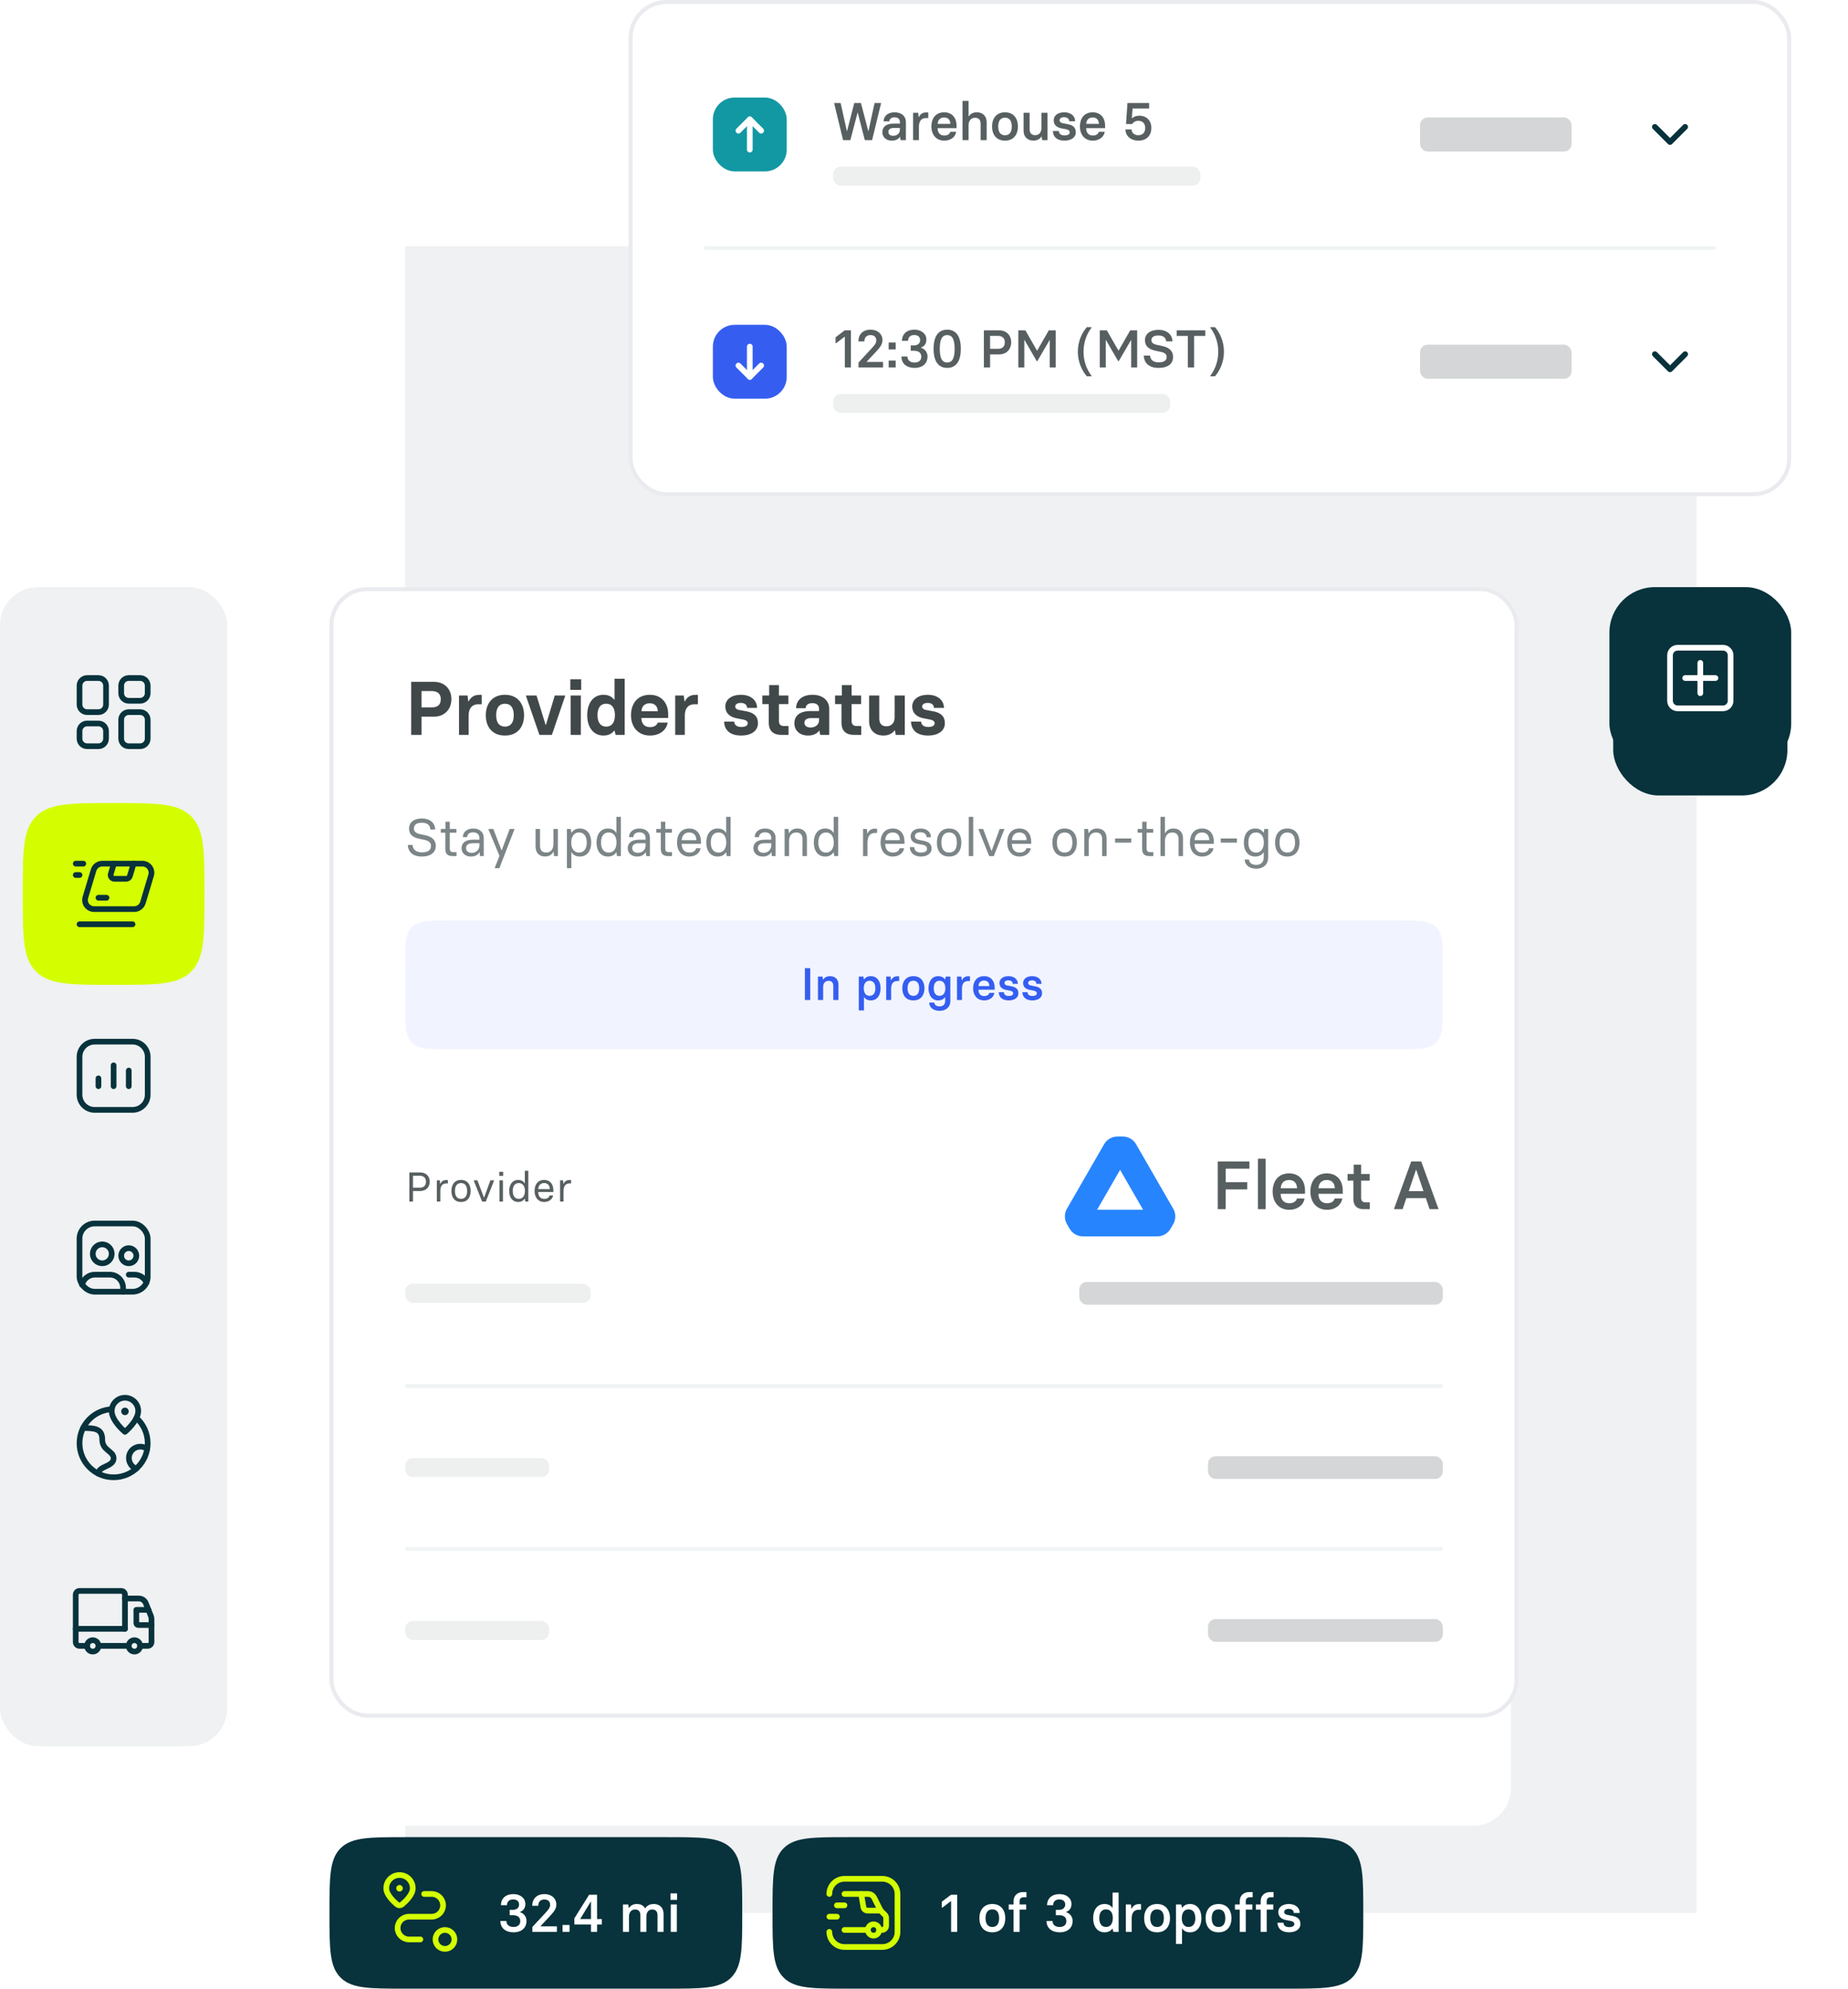 <svg width="488" height="525" viewBox="0 0 488 525" fill="none" xmlns="http://www.w3.org/2000/svg">
<rect width="341" height="440" transform="translate(107 65)" fill="#EFF1F2"/>
<rect y="155" width="60" height="306" rx="10" fill="#EFF1F2"/>
<path d="M6 168C6 165.791 7.791 164 10 164H50C52.209 164 54 165.791 54 168V208C54 210.209 52.209 212 50 212H10C7.791 212 6 210.209 6 208V168Z" fill="#EFF1F2"/>
<path fill-rule="evenodd" clip-rule="evenodd" d="M37 197H34C32.895 197 32 196.105 32 195V190C32 188.895 32.895 188 34 188H37C38.105 188 39 188.895 39 190V195C39 196.105 38.105 197 37 197Z" stroke="#08323C" stroke-width="1.5" stroke-linecap="round" stroke-linejoin="round"/>
<path fill-rule="evenodd" clip-rule="evenodd" d="M37 185H34C32.895 185 32 184.105 32 183V181C32 179.895 32.895 179 34 179H37C38.105 179 39 179.895 39 181V183C39 184.105 38.105 185 37 185Z" stroke="#08323C" stroke-width="1.5" stroke-linecap="round" stroke-linejoin="round"/>
<path fill-rule="evenodd" clip-rule="evenodd" d="M23 179H26C27.105 179 28 179.895 28 181V186C28 187.105 27.105 188 26 188H23C21.895 188 21 187.105 21 186V181C21 179.895 21.895 179 23 179Z" stroke="#08323C" stroke-width="1.5" stroke-linecap="round" stroke-linejoin="round"/>
<path fill-rule="evenodd" clip-rule="evenodd" d="M23 191H26C27.105 191 28 191.895 28 193V195C28 196.105 27.105 197 26 197H23C21.895 197 21 196.105 21 195V193C21 191.895 21.895 191 23 191Z" stroke="#08323C" stroke-width="1.5" stroke-linecap="round" stroke-linejoin="round"/>
<path d="M6 236C6 224.686 6 219.029 9.515 215.515C13.029 212 18.686 212 30 212V212C41.314 212 46.971 212 50.485 215.515C54 219.029 54 224.686 54 236V236C54 247.314 54 252.971 50.485 256.485C46.971 260 41.314 260 30 260V260C18.686 260 13.029 260 9.515 256.485C6 252.971 6 247.314 6 236V236Z" fill="#D4FE00"/>
<path d="M21 231H20" stroke="#08323C" stroke-width="1.5" stroke-linecap="round" stroke-linejoin="round"/>
<path d="M22 228H20" stroke="#08323C" stroke-width="1.5" stroke-linecap="round" stroke-linejoin="round"/>
<path d="M35 244H21" stroke="#08323C" stroke-width="1.5" stroke-linecap="round" stroke-linejoin="round"/>
<path d="M35.275 228L34.289 231.287C34.162 231.71 33.772 232 33.331 232H30.219C29.549 232 29.069 231.354 29.261 230.713L30.075 228" stroke="#08323C" stroke-width="1.5" stroke-linecap="round" stroke-linejoin="round"/>
<path d="M26 237H28.13" stroke="#08323C" stroke-width="1.5" stroke-linecap="round" stroke-linejoin="round"/>
<path fill-rule="evenodd" clip-rule="evenodd" d="M35.438 240H24.85C23.242 240 22.089 238.45 22.551 236.91L24.711 229.71C25.016 228.695 25.95 228 27.01 228H37.599C39.207 228 40.36 229.55 39.898 231.09L37.738 238.29C37.433 239.305 36.498 240 35.438 240Z" stroke="#08323C" stroke-width="1.5" stroke-linecap="round" stroke-linejoin="round"/>
<path d="M6 264C6 261.791 7.791 260 10 260H50C52.209 260 54 261.791 54 264V304C54 306.209 52.209 308 50 308H10C7.791 308 6 306.209 6 304V264Z" fill="#EFF1F2"/>
<path d="M25.998 284.688V286.751" stroke="#08323C" stroke-width="1.5" stroke-linecap="round" stroke-linejoin="round"/>
<path d="M30 281.249V286.751" stroke="#08323C" stroke-width="1.5" stroke-linecap="round" stroke-linejoin="round"/>
<path d="M34.002 282.624V286.751" stroke="#08323C" stroke-width="1.5" stroke-linecap="round" stroke-linejoin="round"/>
<path fill-rule="evenodd" clip-rule="evenodd" d="M35.002 293.004H24.998C22.788 293.004 20.996 291.212 20.996 289.002V278.998C20.996 276.788 22.788 274.996 24.998 274.996H35.002C37.212 274.996 39.004 276.788 39.004 278.998V289.002C39.004 291.212 37.212 293.004 35.002 293.004Z" stroke="#08323C" stroke-width="1.5" stroke-linecap="round" stroke-linejoin="round"/>
<path d="M6 312C6 309.791 7.791 308 10 308H50C52.209 308 54 309.791 54 312V352C54 354.209 52.209 356 50 356H10C7.791 356 6 354.209 6 352V312Z" fill="#EFF1F2"/>
<circle cx="34.002" cy="331.506" r="2.001" stroke="#08323C" stroke-width="1.5" stroke-linecap="round" stroke-linejoin="round"/>
<rect x="20.996" y="322.996" width="18.008" height="18.008" rx="4" stroke="#08323C" stroke-width="1.5" stroke-linecap="round" stroke-linejoin="round"/>
<circle cx="26.999" cy="331.006" r="2.501" stroke="#08323C" stroke-width="1.5" stroke-linecap="round" stroke-linejoin="round"/>
<path d="M32.501 341.004V340.003C32.501 338.07 30.934 336.502 29 336.502H25.053C23.433 336.504 22.028 337.619 21.657 339.196" stroke="#08323C" stroke-width="1.5" stroke-linecap="round" stroke-linejoin="round"/>
<path d="M34.002 336.508H35.508C36.882 336.512 38.125 337.326 38.677 338.584" stroke="#08323C" stroke-width="1.5" stroke-linecap="round" stroke-linejoin="round"/>
<path d="M6 360C6 357.791 7.791 356 10 356H50C52.209 356 54 357.791 54 360V400C54 402.209 52.209 404 50 404H10C7.791 404 6 402.209 6 400V360Z" fill="#EFF1F2"/>
<path fill-rule="evenodd" clip-rule="evenodd" d="M33 378C33 378 36.502 375.125 36.502 372.5C36.502 370.567 34.934 369 33 369C31.066 369 29.498 370.567 29.498 372.5C29.498 375.125 33 378 33 378Z" stroke="#08323C" stroke-width="1.5" stroke-linecap="round" stroke-linejoin="round"/>
<path d="M33.001 372.35C33.139 372.35 33.251 372.462 33.25 372.6C33.25 372.738 33.138 372.85 33 372.85C32.862 372.85 32.75 372.738 32.75 372.6C32.75 372.462 32.862 372.35 33.001 372.35" stroke="#08323C" stroke-width="1.5" stroke-linecap="round" stroke-linejoin="round"/>
<path d="M29.531 372.025C24.78 372.271 21 376.188 21 381C21 385.971 25.029 390 30 390C34.971 390 39 385.971 39 381C39 378.348 37.848 375.972 36.023 374.329" stroke="#08323C" stroke-width="1.5" stroke-linecap="round" stroke-linejoin="round"/>
<path d="M26 389.068V388.997C26 386.997 30 387.233 30 384.997C30 382.997 27 382.997 27 379.997C27 377.169 25 376.997 22 376.997H21.939" stroke="#08323C" stroke-width="1.5" stroke-linecap="round" stroke-linejoin="round"/>
<path d="M35.97 387.72C35.819 387.662 35.669 387.601 35.526 387.517C34.09 386.677 33.608 384.833 34.447 383.397C35.287 381.961 37.131 381.479 38.567 382.318C38.673 382.38 38.762 382.458 38.858 382.53" stroke="#08323C" stroke-width="1.5" stroke-linecap="round" stroke-linejoin="round"/>
<path d="M6 408C6 405.791 7.791 404 10 404H50C52.209 404 54 405.791 54 408V448C54 450.209 52.209 452 50 452H10C7.791 452 6 450.209 6 448V408Z" fill="#EFF1F2"/>
<path d="M34.002 434.503H26.169" stroke="#08323C" stroke-width="1.5" stroke-linecap="round" stroke-linejoin="round"/>
<path d="M36.999 434.503H39.004C39.556 434.503 40.004 434.055 40.004 433.503V427.386C40.004 427.131 39.956 426.879 39.861 426.643L38.506 423.256C38.202 422.496 37.467 421.998 36.648 421.998H33.002" stroke="#08323C" stroke-width="1.5" stroke-linecap="round" stroke-linejoin="round"/>
<path d="M40.004 429.001H36.503C36.227 429.001 36.003 428.777 36.003 428.5V424.999H39.204" stroke="#08323C" stroke-width="1.5" stroke-linecap="round" stroke-linejoin="round"/>
<path d="M36.559 433.445C36.989 433.875 37.117 434.52 36.885 435.081C36.653 435.641 36.105 436.007 35.498 436.007C34.892 436.007 34.344 435.642 34.112 435.081C33.88 434.52 34.008 433.875 34.437 433.445L34.437 433.445C34.719 433.164 35.1 433.006 35.498 433.006C35.896 433.006 36.278 433.164 36.559 433.445V433.445" stroke="#08323C" stroke-width="1.5" stroke-linecap="round" stroke-linejoin="round"/>
<path d="M25.555 433.445C25.984 433.875 26.113 434.52 25.88 435.081C25.648 435.642 25.101 436.007 24.494 436.007C23.887 436.007 23.34 435.642 23.108 435.081C22.875 434.52 23.003 433.875 23.433 433.446L23.433 433.445C23.714 433.164 24.096 433.006 24.494 433.006C24.892 433.006 25.273 433.164 25.555 433.445V433.445" stroke="#08323C" stroke-width="1.5" stroke-linecap="round" stroke-linejoin="round"/>
<path d="M22.997 434.503H20.996C20.444 434.503 19.996 434.055 19.996 433.503V420.997C19.996 420.445 20.444 419.997 20.996 419.997H32.001C32.553 419.997 33.001 420.445 33.001 420.997V430.001" stroke="#08323C" stroke-width="1.5" stroke-linecap="round" stroke-linejoin="round"/>
<path d="M33.001 430.001H19.996" stroke="#08323C" stroke-width="1.5" stroke-linecap="round" stroke-linejoin="round"/>
<path d="M87 505C87 495.572 87 490.858 89.929 487.929C92.858 485 97.572 485 107 485H176C185.428 485 190.142 485 193.071 487.929C196 490.858 196 495.572 196 505V505C196 514.428 196 519.142 193.071 522.071C190.142 525 185.428 525 176 525H107C97.572 525 92.858 525 89.929 522.071C87 519.142 87 514.428 87 505V505Z" fill="#08323C"/>
<circle cx="117.5" cy="512" r="2.5" stroke="#D4FE00" stroke-width="1.5" stroke-linecap="round" stroke-linejoin="round"/>
<path d="M105.5 498.375C105.569 498.375 105.625 498.431 105.625 498.5C105.625 498.569 105.569 498.625 105.5 498.625C105.431 498.625 105.375 498.569 105.375 498.5C105.375 498.467 105.388 498.435 105.412 498.411C105.435 498.388 105.467 498.375 105.5 498.375" stroke="#D4FE00" stroke-width="1.5" stroke-linecap="round" stroke-linejoin="round"/>
<path fill-rule="evenodd" clip-rule="evenodd" d="M109 498.5C109 500.161 107.144 501.938 106.134 502.781C105.761 503.073 105.237 503.073 104.865 502.781C103.856 501.938 102 500.161 102 498.5V498.5C102 496.567 103.567 495 105.5 495V495C107.433 495 109 496.567 109 498.5V498.5Z" stroke="#D4FE00" stroke-width="1.5" stroke-linecap="round" stroke-linejoin="round"/>
<path d="M111 512H108C106.343 512 105 510.657 105 509V509C105 507.343 106.343 506 108 506H114C115.657 506 117 504.657 117 503V503C117 501.343 115.657 500 114 500H112" stroke="#D4FE00" stroke-width="1.5" stroke-linecap="round" stroke-linejoin="round"/>
<path d="M135.604 510.126C137.9 510.126 139.034 508.768 139.034 507.144C139.034 506.01 138.348 505.128 137.312 504.806V504.75C138.208 504.414 138.726 503.728 138.726 502.636C138.726 501.054 137.34 500.032 135.562 500.032C133.574 500.032 132.314 501.138 132.272 502.972H133.882C133.896 502.076 134.414 501.446 135.52 501.446C136.584 501.446 137.074 502.048 137.074 502.776C137.074 503.63 136.458 504.19 135.422 504.19H134.596V505.604H135.45C136.738 505.604 137.382 506.206 137.382 507.172C137.382 508.068 136.78 508.712 135.59 508.712C134.26 508.712 133.728 507.942 133.728 507.13H132.132C132.132 509.034 133.574 510.126 135.604 510.126ZM140.581 510H147.063V508.544H142.751V508.488L145.159 505.912C146.363 504.624 146.909 503.854 146.909 502.79C146.909 501.194 145.677 500.032 143.759 500.032C141.785 500.032 140.553 501.236 140.553 503.126H142.135C142.135 502.006 142.793 501.46 143.759 501.46C144.753 501.46 145.271 502.02 145.271 502.846C145.271 503.616 144.865 504.092 143.871 505.17L140.581 508.712V510ZM148.552 510H150.4V508.18H148.552V510ZM156.059 510H157.669V508.054H158.929V506.626H157.669V500.2H155.569L151.663 506.458V508.054H156.059V510ZM153.231 506.626V506.57L156.003 502.02H156.059V506.626H153.231ZM172.648 502.65C171.5 502.65 170.772 503.168 170.394 503.784H170.352C169.946 503.056 169.19 502.65 168.182 502.65C167.132 502.65 166.488 503.098 166.096 503.714H166.04L165.914 502.776H164.5V510H166.096V506.01C166.096 504.806 166.74 504.092 167.706 504.092C168.7 504.092 169.106 504.694 169.106 505.674V510H170.688V506.01C170.688 504.806 171.262 504.092 172.228 504.092C173.222 504.092 173.628 504.694 173.628 505.674V510H175.224V505.282C175.224 503.658 174.244 502.65 172.648 502.65ZM177.062 501.558H178.798V499.836H177.062V501.558ZM177.132 510H178.728V502.776H177.132V510Z" fill="white"/>
<path d="M204 505C204 495.572 204 490.858 206.929 487.929C209.858 485 214.572 485 224 485H340C349.428 485 354.142 485 357.071 487.929C360 490.858 360 495.572 360 505V505C360 514.428 360 519.142 357.071 522.071C354.142 525 349.428 525 340 525H224C214.572 525 209.858 525 206.929 522.071C204 519.142 204 514.428 204 505V505Z" fill="#08323C"/>
<path d="M219.012 505.991L221 506" stroke="#D4FE00" stroke-width="1.5" stroke-linecap="round" stroke-linejoin="round"/>
<path d="M221 503H223" stroke="#D4FE00" stroke-width="1.5" stroke-linecap="round" stroke-linejoin="round"/>
<path d="M229.181 509.5H223" stroke="#D4FE00" stroke-width="1.5" stroke-linecap="round" stroke-linejoin="round"/>
<path d="M232.538 504.387H229.08C228.544 504.387 228.086 503.999 227.998 503.47L227.42 500" stroke="#D4FE00" stroke-width="1.5" stroke-linecap="round" stroke-linejoin="round"/>
<path d="M232.173 509.5H232.904C233.509 509.5 234 509.009 234 508.404V506.3C234 506.01 233.885 505.731 233.679 505.525L232.538 504.385L230.851 501.01C230.542 500.391 229.909 500 229.217 500H223" stroke="#D4FE00" stroke-width="1.5" stroke-linecap="round" stroke-linejoin="round"/>
<path d="M219 500C219 497.791 220.791 496 223 496H233C235.209 496 237 497.791 237 500V510C237 512.209 235.209 514 233 514H223C220.791 514 219 512.209 219 510" stroke="#D4FE00" stroke-width="1.5" stroke-linecap="round" stroke-linejoin="round"/>
<path d="M230.677 508.009C231.502 508.009 232.172 508.678 232.172 509.504C232.172 510.33 231.503 511 230.677 511C229.851 511 229.181 510.33 229.181 509.504V509.504C229.181 508.678 229.851 508.009 230.677 508.009V508.009" stroke="#D4FE00" stroke-width="1.5" stroke-linecap="round" stroke-linejoin="round"/>
<path d="M251.154 510H252.764V500.2H251.14L248.704 502.048V503.616H248.844L251.098 501.894H251.154V510ZM262.043 510.126C264.339 510.126 265.459 508.502 265.459 506.388C265.459 504.274 264.311 502.65 262.043 502.65C259.775 502.65 258.627 504.274 258.627 506.388C258.627 508.516 259.747 510.126 262.043 510.126ZM262.043 508.712C260.839 508.712 260.251 507.844 260.251 506.388C260.251 504.96 260.825 504.064 262.043 504.064C263.261 504.064 263.835 504.946 263.835 506.388C263.835 507.844 263.261 508.712 262.043 508.712ZM267.649 510H269.245V504.12H270.981V502.776H269.245V501.894C269.245 501.194 269.651 500.872 270.351 500.872H271.051V499.5H270.155C268.685 499.5 267.649 500.424 267.649 501.894V502.776H266.375V504.12H267.649V510ZM279.822 510.126C282.118 510.126 283.252 508.768 283.252 507.144C283.252 506.01 282.566 505.128 281.53 504.806V504.75C282.426 504.414 282.944 503.728 282.944 502.636C282.944 501.054 281.558 500.032 279.78 500.032C277.792 500.032 276.532 501.138 276.49 502.972H278.1C278.114 502.076 278.632 501.446 279.738 501.446C280.802 501.446 281.292 502.048 281.292 502.776C281.292 503.63 280.676 504.19 279.64 504.19H278.814V505.604H279.668C280.956 505.604 281.6 506.206 281.6 507.172C281.6 508.068 280.998 508.712 279.808 508.712C278.478 508.712 277.946 507.942 277.946 507.13H276.35C276.35 509.034 277.792 510.126 279.822 510.126ZM291.674 510.126C292.724 510.126 293.382 509.678 293.746 509.132H293.802L293.984 510H295.398V499.64H293.802V503.644H293.746C293.382 503.098 292.724 502.65 291.674 502.65C289.728 502.65 288.678 504.232 288.664 506.374C288.678 508.642 289.812 510.126 291.674 510.126ZM292.066 508.712C290.764 508.712 290.288 507.648 290.288 506.374C290.288 505.128 290.75 504.064 292.066 504.064C293.354 504.064 293.858 505.128 293.858 506.374C293.858 507.634 293.34 508.712 292.066 508.712ZM297.302 510H298.842V506.472C298.842 505.002 299.472 504.162 300.69 504.162H301.306V502.678H300.718C299.808 502.678 299.136 503.182 298.842 503.924H298.786L298.646 502.776H297.302V510ZM305.547 510.126C307.843 510.126 308.963 508.502 308.963 506.388C308.963 504.274 307.815 502.65 305.547 502.65C303.279 502.65 302.131 504.274 302.131 506.388C302.131 508.516 303.251 510.126 305.547 510.126ZM305.547 508.712C304.343 508.712 303.755 507.844 303.755 506.388C303.755 504.96 304.329 504.064 305.547 504.064C306.765 504.064 307.339 504.946 307.339 506.388C307.339 507.844 306.765 508.712 305.547 508.712ZM310.537 513.206H312.133V509.132H312.189C312.553 509.678 313.197 510.126 314.247 510.126C316.193 510.126 317.257 508.544 317.257 506.388C317.257 504.134 316.109 502.65 314.247 502.65C313.197 502.65 312.553 503.098 312.189 503.644H312.133L311.951 502.776H310.537V513.206ZM313.855 508.712C312.581 508.712 312.077 507.634 312.077 506.388C312.077 505.142 312.581 504.064 313.855 504.064C315.157 504.064 315.647 505.128 315.647 506.388C315.647 507.648 315.171 508.712 313.855 508.712ZM321.775 510.126C324.071 510.126 325.191 508.502 325.191 506.388C325.191 504.274 324.043 502.65 321.775 502.65C319.507 502.65 318.359 504.274 318.359 506.388C318.359 508.516 319.479 510.126 321.775 510.126ZM321.775 508.712C320.571 508.712 319.983 507.844 319.983 506.388C319.983 504.96 320.557 504.064 321.775 504.064C322.993 504.064 323.567 504.946 323.567 506.388C323.567 507.844 322.993 508.712 321.775 508.712ZM327.381 510H328.977V504.12H330.713V502.776H328.977V501.894C328.977 501.194 329.383 500.872 330.083 500.872H330.783V499.5H329.887C328.417 499.5 327.381 500.424 327.381 501.894V502.776H326.107V504.12H327.381V510ZM332.905 510H334.501V504.12H336.237V502.776H334.501V501.894C334.501 501.194 334.907 500.872 335.607 500.872H336.307V499.5H335.411C333.941 499.5 332.905 500.424 332.905 501.894V502.776H331.631V504.12H332.905V510ZM340.402 510.126C342.082 510.126 343.398 509.342 343.398 507.942C343.398 506.57 342.558 506.052 341.298 505.786L340.066 505.548C339.464 505.45 339.114 505.198 339.114 504.764C339.114 504.232 339.604 503.938 340.318 503.938C341.144 503.938 341.634 504.358 341.662 505.016H343.23C343.23 503.616 342.082 502.65 340.346 502.65C338.596 502.65 337.56 503.56 337.56 504.75C337.56 505.982 338.386 506.64 339.562 506.878L340.836 507.116C341.494 507.256 341.788 507.536 341.788 507.942C341.788 508.446 341.312 508.754 340.402 508.754C339.492 508.754 338.932 508.306 338.932 507.592H337.336C337.378 509.118 338.456 510.126 340.402 510.126Z" fill="white"/>
<g filter="url(#filter0_d_5135_39951)">
<rect x="89" y="157" width="310" height="295" rx="10" fill="white"/>
</g>
<rect x="87.528" y="155.528" width="312.943" height="297.381" rx="9.472" fill="white"/>
<path d="M108.58 194H111.32V189.2H114.58C117.4 189.2 119.2 187.24 119.2 184.56C119.2 181.96 117.44 180 114.58 180H108.58V194ZM111.32 186.74V182.44H114.08C115.54 182.44 116.4 183.2 116.4 184.56C116.4 186.02 115.6 186.74 114.08 186.74H111.32ZM121.208 194H123.748V188.9C123.748 187.02 124.668 185.92 126.268 185.92H127.208V183.44H126.448C125.128 183.44 124.208 184.2 123.748 185.18H123.668L123.468 183.6H121.208V194ZM133.345 194.18C136.685 194.18 138.385 191.88 138.385 188.82C138.385 185.74 136.645 183.42 133.345 183.42C130.025 183.42 128.285 185.74 128.285 188.82C128.285 191.9 129.985 194.18 133.345 194.18ZM133.345 191.82C131.845 191.82 131.025 190.8 131.025 188.82C131.025 186.84 131.825 185.78 133.345 185.78C134.845 185.78 135.665 186.82 135.665 188.82C135.665 190.8 134.845 191.82 133.345 191.82ZM142.44 194H145.74L149.22 183.8V183.6H146.5L144.16 191.36H144.08L141.68 183.6H138.92V183.8L142.44 194ZM150.6 182.12H153.48V179.32H150.6V182.12ZM150.7 194H153.38V183.6H150.7V194ZM159.342 194.18C160.822 194.18 161.682 193.56 162.202 192.88H162.282L162.562 194H164.962V179.2H162.282V184.72H162.202C161.682 184.04 160.822 183.42 159.342 183.42C156.622 183.42 155.062 185.7 155.062 188.8C155.062 191.98 156.682 194.18 159.342 194.18ZM160.082 191.82C158.402 191.82 157.782 190.42 157.782 188.8C157.782 187.16 158.362 185.78 160.082 185.78C161.782 185.78 162.382 187.18 162.382 188.8C162.382 190.42 161.762 191.82 160.082 191.82ZM171.644 194.18C174.324 194.18 176.024 192.64 176.304 190.76H173.684C173.484 191.4 172.844 191.96 171.644 191.96C170.104 191.96 169.384 190.96 169.364 189.54H176.444V188.5C176.444 185.66 174.704 183.42 171.604 183.42C168.264 183.42 166.624 185.86 166.624 188.82C166.624 191.82 168.424 194.18 171.644 194.18ZM169.384 187.76C169.444 186.58 170.104 185.66 171.604 185.66C173.004 185.66 173.664 186.58 173.704 187.76H169.384ZM178.298 194H180.838V188.9C180.838 187.02 181.758 185.92 183.358 185.92H184.298V183.44H183.538C182.218 183.44 181.298 184.2 180.838 185.18H180.758L180.558 183.6H178.298V194ZM195.734 194.18C198.254 194.18 200.154 193.02 200.154 190.94C200.154 188.88 198.794 188.12 197.114 187.78L195.214 187.44C194.554 187.3 194.154 187.02 194.154 186.5C194.154 185.94 194.734 185.56 195.634 185.56C196.734 185.56 197.274 186.16 197.274 186.88H199.914C199.914 184.9 198.274 183.42 195.674 183.42C193.034 183.42 191.534 184.78 191.534 186.48C191.534 188.4 192.894 189.32 194.574 189.64L196.254 189.96C197.074 190.12 197.454 190.44 197.454 190.96C197.454 191.5 196.914 191.92 195.734 191.92C194.514 191.92 193.894 191.3 193.894 190.5H191.214C191.274 192.68 192.714 194.18 195.734 194.18ZM206.269 194H208.229V191.66H207.029C206.109 191.66 205.689 191.24 205.689 190.26V185.88H208.189V183.6H205.689V180.86H203.109V183.6H201.309V185.88H203.009V190.84C203.009 192.68 203.969 194 206.269 194ZM213.409 194.18C214.749 194.18 215.729 193.68 216.309 192.92H216.389L216.589 194H218.969V187.12C218.969 185 217.349 183.42 214.549 183.42C211.709 183.42 210.229 185 210.229 186.96H212.749C212.749 186.22 213.369 185.62 214.489 185.62C215.769 185.62 216.289 186.3 216.289 187.14V187.72H213.969C211.069 187.72 209.769 189.06 209.769 190.94C209.769 192.78 211.089 194.18 213.409 194.18ZM214.049 192.06C212.969 192.06 212.429 191.54 212.429 190.82C212.429 190.08 212.989 189.58 214.169 189.58H216.289V190.14C216.289 191.18 215.449 192.06 214.049 192.06ZM225.468 194H227.428V191.66H226.228C225.308 191.66 224.888 191.24 224.888 190.26V185.88H227.388V183.6H224.888V180.86H222.308V183.6H220.508V185.88H222.208V190.84C222.208 192.68 223.168 194 225.468 194ZM233.288 194.18C234.708 194.18 235.668 193.6 236.248 192.82H236.328L236.528 194H238.928V183.6H236.248V189.36C236.248 190.84 235.388 191.74 234.108 191.74C232.768 191.74 232.188 190.96 232.188 189.66V183.6H229.508V190.42C229.508 192.72 230.988 194.18 233.288 194.18ZM245.09 194.18C247.61 194.18 249.51 193.02 249.51 190.94C249.51 188.88 248.15 188.12 246.47 187.78L244.57 187.44C243.91 187.3 243.51 187.02 243.51 186.5C243.51 185.94 244.09 185.56 244.99 185.56C246.09 185.56 246.63 186.16 246.63 186.88H249.27C249.27 184.9 247.63 183.42 245.03 183.42C242.39 183.42 240.89 184.78 240.89 186.48C240.89 188.4 242.25 189.32 243.93 189.64L245.61 189.96C246.43 190.12 246.81 190.44 246.81 190.96C246.81 191.5 246.27 191.92 245.09 191.92C243.87 191.92 243.25 191.3 243.25 190.5H240.57C240.63 192.68 242.07 194.18 245.09 194.18Z" fill="#41484A"/>
<path d="M111.41 226.126C113.678 226.126 115.078 225.062 115.078 223.312C115.078 221.814 114.112 220.876 112.292 220.498L110.962 220.218C109.926 219.994 109.296 219.56 109.296 218.762C109.296 217.656 110.136 217.194 111.396 217.194C112.908 217.194 113.608 217.922 113.664 218.986H114.91C114.896 217.25 113.524 216.074 111.424 216.074C109.254 216.074 108.022 217.11 108.022 218.762C108.022 220.26 108.932 221.044 110.626 221.408L112.054 221.716C113.118 221.94 113.804 222.36 113.804 223.312C113.804 224.46 112.964 225.02 111.41 225.02C109.87 225.02 109.016 224.278 108.946 223.06H107.7C107.756 224.908 109.03 226.126 111.41 226.126ZM119.486 226H120.55V224.964H119.71C119.066 224.964 118.772 224.67 118.772 223.984V219.84H120.522V218.846H118.772V216.928H117.624V218.846H116.406V219.84H117.596V224.082C117.596 225.272 118.072 226 119.486 226ZM124.37 226.126C125.378 226.126 126.176 225.72 126.61 224.992H126.666L126.75 226H127.744V221.184C127.744 219.826 126.778 218.72 124.944 218.72C123.376 218.72 122.228 219.63 122.228 221.002H123.362C123.376 220.316 123.894 219.728 124.944 219.728C126.106 219.728 126.596 220.414 126.596 221.212V221.674H124.832C122.732 221.674 121.878 222.71 121.878 223.914C121.878 225.16 122.816 226.126 124.37 226.126ZM124.58 225.146C123.544 225.146 123.068 224.614 123.068 223.9C123.068 223.06 123.67 222.612 124.832 222.612H126.596V223.228C126.596 224.264 125.798 225.146 124.58 225.146ZM129.005 218.846V218.986L131.875 225.902L131.889 225.944L130.671 229.066V229.206H131.861L135.823 218.986V218.846H134.591L132.491 224.46H132.435L130.265 218.846H129.005ZM143.931 226.112C145.037 226.112 145.765 225.594 146.143 224.866H146.199L146.297 226H147.319V218.846H146.143V222.78C146.143 224.222 145.443 225.062 144.253 225.062C143.119 225.062 142.601 224.418 142.601 223.298V218.846H141.425V223.48C141.425 225.118 142.349 226.112 143.931 226.112ZM149.699 229.206H150.875V225.006H150.931C151.309 225.636 152.023 226.126 153.087 226.126C155.103 226.126 156.111 224.544 156.125 222.43C156.111 220.12 154.963 218.72 153.087 218.72C152.023 218.72 151.309 219.21 150.931 219.84H150.875L150.721 218.846H149.699V229.206ZM152.891 225.076C151.463 225.076 150.847 223.844 150.847 222.43C150.847 221.002 151.463 219.77 152.891 219.77C154.375 219.77 154.935 220.988 154.935 222.43C154.935 223.858 154.375 225.076 152.891 225.076ZM160.558 226.126C161.622 226.126 162.336 225.636 162.714 225.006H162.77L162.924 226H163.946V215.64H162.77V219.84H162.714C162.336 219.21 161.622 218.72 160.558 218.72C158.542 218.72 157.534 220.302 157.52 222.416C157.534 224.726 158.682 226.126 160.558 226.126ZM160.754 225.076C159.27 225.076 158.71 223.858 158.71 222.416C158.71 220.988 159.27 219.77 160.754 219.77C162.182 219.77 162.798 221.002 162.798 222.416C162.798 223.844 162.182 225.076 160.754 225.076ZM168.256 226.126C169.264 226.126 170.062 225.72 170.496 224.992H170.552L170.636 226H171.63V221.184C171.63 219.826 170.664 218.72 168.83 218.72C167.262 218.72 166.114 219.63 166.114 221.002H167.248C167.262 220.316 167.78 219.728 168.83 219.728C169.992 219.728 170.482 220.414 170.482 221.212V221.674H168.718C166.618 221.674 165.764 222.71 165.764 223.914C165.764 225.16 166.702 226.126 168.256 226.126ZM168.466 225.146C167.43 225.146 166.954 224.614 166.954 223.9C166.954 223.06 167.556 222.612 168.718 222.612H170.482V223.228C170.482 224.264 169.684 225.146 168.466 225.146ZM176.388 226H177.452V224.964H176.612C175.968 224.964 175.674 224.67 175.674 223.984V219.84H177.424V218.846H175.674V216.928H174.526V218.846H173.308V219.84H174.498V224.082C174.498 225.272 174.974 226 176.388 226ZM182.028 226.126C183.554 226.126 184.814 225.244 185.01 223.928H183.834C183.638 224.684 182.966 225.076 182.028 225.076C180.698 225.076 180.012 224.138 180.012 222.78H185.108V222.206C185.108 220.218 184.03 218.72 182.014 218.72C179.802 218.72 178.78 220.358 178.78 222.43C178.78 224.53 179.914 226.126 182.028 226.126ZM180.026 221.8C180.068 220.68 180.67 219.77 182.014 219.77C183.288 219.77 183.89 220.666 183.89 221.8H180.026ZM189.543 226.126C190.607 226.126 191.321 225.636 191.699 225.006H191.755L191.909 226H192.931V215.64H191.755V219.84H191.699C191.321 219.21 190.607 218.72 189.543 218.72C187.527 218.72 186.519 220.302 186.505 222.416C186.519 224.726 187.667 226.126 189.543 226.126ZM189.739 225.076C188.255 225.076 187.695 223.858 187.695 222.416C187.695 220.988 188.255 219.77 189.739 219.77C191.167 219.77 191.783 221.002 191.783 222.416C191.783 223.844 191.167 225.076 189.739 225.076ZM201.438 226.126C202.446 226.126 203.244 225.72 203.678 224.992H203.734L203.818 226H204.812V221.184C204.812 219.826 203.846 218.72 202.012 218.72C200.444 218.72 199.296 219.63 199.296 221.002H200.43C200.444 220.316 200.962 219.728 202.012 219.728C203.174 219.728 203.664 220.414 203.664 221.212V221.674H201.9C199.8 221.674 198.946 222.71 198.946 223.914C198.946 225.16 199.884 226.126 201.438 226.126ZM201.648 225.146C200.612 225.146 200.136 224.614 200.136 223.9C200.136 223.06 200.738 222.612 201.9 222.612H203.664V223.228C203.664 224.264 202.866 225.146 201.648 225.146ZM207.19 226H208.366V222.052C208.366 220.61 209.066 219.77 210.256 219.77C211.39 219.77 211.908 220.414 211.908 221.534V226H213.084V221.352C213.084 219.714 212.16 218.72 210.578 218.72C209.472 218.72 208.744 219.238 208.366 219.966H208.31L208.212 218.846H207.19V226ZM217.939 226.126C219.003 226.126 219.717 225.636 220.095 225.006H220.151L220.305 226H221.327V215.64H220.151V219.84H220.095C219.717 219.21 219.003 218.72 217.939 218.72C215.923 218.72 214.915 220.302 214.901 222.416C214.915 224.726 216.063 226.126 217.939 226.126ZM218.135 225.076C216.651 225.076 216.091 223.858 216.091 222.416C216.091 220.988 216.651 219.77 218.135 219.77C219.563 219.77 220.179 221.002 220.179 222.416C220.179 223.844 219.563 225.076 218.135 225.076ZM227.903 226H229.079V222.528C229.079 220.848 229.695 219.896 231.053 219.896H231.613V218.762H230.969C230.087 218.762 229.373 219.252 229.079 220.05H229.023L228.925 218.846H227.903V226ZM235.772 226.126C237.298 226.126 238.558 225.244 238.754 223.928H237.578C237.382 224.684 236.71 225.076 235.772 225.076C234.442 225.076 233.756 224.138 233.756 222.78H238.852V222.206C238.852 220.218 237.774 218.72 235.758 218.72C233.546 218.72 232.524 220.358 232.524 222.43C232.524 224.53 233.658 226.126 235.772 226.126ZM233.77 221.8C233.812 220.68 234.414 219.77 235.758 219.77C237.032 219.77 237.634 220.666 237.634 221.8H233.77ZM243.175 226.126C244.715 226.126 246.003 225.37 246.003 224.054C246.003 222.822 245.317 222.29 243.973 221.982L242.853 221.772C242.069 221.646 241.607 221.324 241.607 220.764C241.607 220.064 242.209 219.714 243.077 219.714C243.973 219.714 244.645 220.12 244.687 221.03H245.835C245.835 219.602 244.687 218.72 243.077 218.72C241.495 218.72 240.473 219.574 240.473 220.764C240.473 221.814 241.117 222.528 242.293 222.766L243.721 223.032C244.491 223.2 244.813 223.578 244.813 224.054C244.813 224.74 244.183 225.076 243.175 225.076C242.153 225.076 241.425 224.586 241.425 223.634H240.249C240.291 225.202 241.481 226.126 243.175 226.126ZM250.633 226.126C252.873 226.126 253.867 224.474 253.867 222.43C253.867 220.372 252.845 218.72 250.633 218.72C248.421 218.72 247.399 220.372 247.399 222.43C247.399 224.488 248.393 226.126 250.633 226.126ZM250.633 225.076C249.191 225.076 248.589 223.97 248.589 222.43C248.589 220.904 249.177 219.77 250.633 219.77C252.089 219.77 252.677 220.89 252.677 222.43C252.677 223.97 252.089 225.076 250.633 225.076ZM255.821 226H256.997V215.64H255.821V226ZM261.209 226H262.427L265.199 218.986V218.846H263.981L261.867 224.628H261.811L259.613 218.846H258.395V218.986L261.209 226ZM269.227 226.126C270.753 226.126 272.013 225.244 272.209 223.928H271.033C270.837 224.684 270.165 225.076 269.227 225.076C267.897 225.076 267.211 224.138 267.211 222.78H272.307V222.206C272.307 220.218 271.229 218.72 269.213 218.72C267.001 218.72 265.979 220.358 265.979 222.43C265.979 224.53 267.113 226.126 269.227 226.126ZM267.225 221.8C267.267 220.68 267.869 219.77 269.213 219.77C270.487 219.77 271.089 220.666 271.089 221.8H267.225ZM281.135 226.126C283.375 226.126 284.369 224.474 284.369 222.43C284.369 220.372 283.347 218.72 281.135 218.72C278.923 218.72 277.901 220.372 277.901 222.43C277.901 224.488 278.895 226.126 281.135 226.126ZM281.135 225.076C279.693 225.076 279.091 223.97 279.091 222.43C279.091 220.904 279.679 219.77 281.135 219.77C282.591 219.77 283.179 220.89 283.179 222.43C283.179 223.97 282.591 225.076 281.135 225.076ZM286.323 226H287.499V222.052C287.499 220.61 288.199 219.77 289.389 219.77C290.523 219.77 291.041 220.414 291.041 221.534V226H292.217V221.352C292.217 219.714 291.293 218.72 289.711 218.72C288.605 218.72 287.877 219.238 287.499 219.966H287.443L287.345 218.846H286.323V226ZM294.454 222.444H298.738V221.352H294.454V222.444ZM303.495 226H304.559V224.964H303.719C303.075 224.964 302.781 224.67 302.781 223.984V219.84H304.531V218.846H302.781V216.928H301.633V218.846H300.415V219.84H301.605V224.082C301.605 225.272 302.081 226 303.495 226ZM306.448 226H307.624V222.08C307.624 220.638 308.38 219.77 309.542 219.77C310.676 219.77 311.222 220.414 311.222 221.534V226H312.398V221.352C312.398 219.714 311.446 218.72 309.864 218.72C308.758 218.72 308.058 219.238 307.68 219.966H307.624V215.64H306.448V226ZM317.462 226.126C318.988 226.126 320.248 225.244 320.444 223.928H319.268C319.072 224.684 318.4 225.076 317.462 225.076C316.132 225.076 315.446 224.138 315.446 222.78H320.542V222.206C320.542 220.218 319.464 218.72 317.448 218.72C315.236 218.72 314.214 220.358 314.214 222.43C314.214 224.53 315.348 226.126 317.462 226.126ZM315.46 221.8C315.502 220.68 316.104 219.77 317.448 219.77C318.722 219.77 319.324 220.666 319.324 221.8H315.46ZM322.358 222.444H326.642V221.352H322.358V222.444ZM331.722 229.332C333.766 229.332 334.886 228.058 334.886 226.42V218.846H333.864L333.71 219.84H333.654C333.276 219.21 332.562 218.72 331.498 218.72C329.622 218.72 328.474 220.12 328.46 222.43C328.474 224.544 329.482 226.126 331.498 226.126C332.562 226.126 333.276 225.636 333.654 225.006H333.71V226.392C333.71 227.47 333.094 228.324 331.722 228.324C330.406 228.324 329.86 227.596 329.804 226.91H328.67C328.712 228.282 329.888 229.332 331.722 229.332ZM331.694 225.076C330.21 225.076 329.65 223.858 329.65 222.43C329.65 220.988 330.21 219.77 331.694 219.77C333.122 219.77 333.738 221.002 333.738 222.43C333.738 223.844 333.122 225.076 331.694 225.076ZM339.938 226.126C342.178 226.126 343.172 224.474 343.172 222.43C343.172 220.372 342.15 218.72 339.938 218.72C337.726 218.72 336.704 220.372 336.704 222.43C336.704 224.488 337.698 226.126 339.938 226.126ZM339.938 225.076C338.496 225.076 337.894 223.97 337.894 222.43C337.894 220.904 338.482 219.77 339.938 219.77C341.394 219.77 341.982 220.89 341.982 222.43C341.982 223.97 341.394 225.076 339.938 225.076Z" fill="#7C8587"/>
<path d="M107 255C107 249.343 107 246.515 108.757 244.757C110.515 243 113.343 243 119 243H369C374.657 243 377.485 243 379.243 244.757C381 246.515 381 249.343 381 255V265C381 270.657 381 273.485 379.243 275.243C377.485 277 374.657 277 369 277H119C113.343 277 110.515 277 108.757 275.243C107 273.485 107 270.657 107 265V255Z" fill="#4D72F7" fill-opacity="0.08"/>
<path d="M212.544 264H213.96V255.6H212.544V264ZM216 264H217.368V260.58C217.368 259.548 217.92 258.936 218.784 258.936C219.648 258.936 220.044 259.428 220.044 260.292V264H221.412V259.956C221.412 258.564 220.56 257.7 219.18 257.7C218.292 257.7 217.704 258.084 217.368 258.612H217.32L217.212 257.808H216V264ZM226.775 266.748H228.143V263.256H228.191C228.503 263.724 229.055 264.108 229.955 264.108C231.623 264.108 232.535 262.752 232.535 260.904C232.535 258.972 231.551 257.7 229.955 257.7C229.055 257.7 228.503 258.084 228.191 258.552H228.143L227.987 257.808H226.775V266.748ZM229.619 262.896C228.527 262.896 228.095 261.972 228.095 260.904C228.095 259.836 228.527 258.912 229.619 258.912C230.735 258.912 231.155 259.824 231.155 260.904C231.155 261.984 230.747 262.896 229.619 262.896ZM234.008 264H235.328V260.976C235.328 259.716 235.868 258.996 236.912 258.996H237.44V257.724H236.936C236.156 257.724 235.58 258.156 235.328 258.792H235.28L235.16 257.808H234.008V264ZM241.195 264.108C243.163 264.108 244.123 262.716 244.123 260.904C244.123 259.092 243.139 257.7 241.195 257.7C239.251 257.7 238.267 259.092 238.267 260.904C238.267 262.728 239.227 264.108 241.195 264.108ZM241.195 262.896C240.163 262.896 239.659 262.152 239.659 260.904C239.659 259.68 240.151 258.912 241.195 258.912C242.239 258.912 242.731 259.668 242.731 260.904C242.731 262.152 242.239 262.896 241.195 262.896ZM248.088 266.856C249.84 266.856 250.956 265.812 250.956 264.336V257.808H249.744L249.588 258.552H249.54C249.228 258.084 248.664 257.7 247.764 257.7C246.168 257.7 245.196 258.972 245.184 260.904C245.196 262.752 246.096 264.108 247.764 264.108C248.664 264.108 249.228 263.724 249.54 263.256H249.588V264.312C249.588 265.08 249.108 265.68 248.088 265.68C247.2 265.68 246.744 265.188 246.696 264.672H245.364C245.4 265.956 246.468 266.856 248.088 266.856ZM248.1 262.896C246.972 262.896 246.576 261.984 246.576 260.904C246.576 259.824 246.984 258.912 248.1 258.912C249.192 258.912 249.636 259.836 249.636 260.904C249.636 261.972 249.204 262.896 248.1 262.896ZM252.708 264H254.028V260.976C254.028 259.716 254.568 258.996 255.612 258.996H256.14V257.724H255.636C254.856 257.724 254.28 258.156 254.028 258.792H253.98L253.86 257.808H252.708V264ZM259.895 264.108C261.371 264.108 262.415 263.244 262.583 262.116H261.251C261.107 262.62 260.651 262.956 259.895 262.956C258.887 262.956 258.383 262.272 258.383 261.288H262.667V260.712C262.667 259.008 261.683 257.7 259.871 257.7C257.915 257.7 256.967 259.128 256.967 260.904C256.967 262.704 258.011 264.108 259.895 264.108ZM258.395 260.316C258.431 259.512 258.875 258.864 259.871 258.864C260.807 258.864 261.251 259.5 261.263 260.316H258.395ZM266.36 264.108C267.8 264.108 268.928 263.436 268.928 262.236C268.928 261.06 268.208 260.616 267.128 260.388L266.072 260.184C265.556 260.1 265.256 259.884 265.256 259.512C265.256 259.056 265.676 258.804 266.288 258.804C266.996 258.804 267.416 259.164 267.44 259.728H268.784C268.784 258.528 267.8 257.7 266.312 257.7C264.812 257.7 263.924 258.48 263.924 259.5C263.924 260.556 264.632 261.12 265.64 261.324L266.732 261.528C267.296 261.648 267.548 261.888 267.548 262.236C267.548 262.668 267.14 262.932 266.36 262.932C265.58 262.932 265.1 262.548 265.1 261.936H263.732C263.768 263.244 264.692 264.108 266.36 264.108ZM272.609 264.108C274.049 264.108 275.177 263.436 275.177 262.236C275.177 261.06 274.457 260.616 273.377 260.388L272.321 260.184C271.805 260.1 271.505 259.884 271.505 259.512C271.505 259.056 271.925 258.804 272.537 258.804C273.245 258.804 273.665 259.164 273.689 259.728H275.033C275.033 258.528 274.049 257.7 272.561 257.7C271.061 257.7 270.173 258.48 270.173 259.5C270.173 260.556 270.881 261.12 271.889 261.324L272.981 261.528C273.545 261.648 273.797 261.888 273.797 262.236C273.797 262.668 273.389 262.932 272.609 262.932C271.829 262.932 271.349 262.548 271.349 261.936H269.981C270.017 263.244 270.941 264.108 272.609 264.108Z" fill="#355EF1"/>
<path d="M108.1 317.219H109.057V314.425H110.938C112.489 314.425 113.479 313.424 113.479 311.95C113.479 310.52 112.511 309.519 110.938 309.519H108.1V317.219ZM109.057 313.545V310.388H110.817C111.851 310.388 112.489 310.96 112.489 311.95C112.489 312.984 111.884 313.545 110.817 313.545H109.057ZM115.354 317.219H116.278V314.491C116.278 313.171 116.762 312.423 117.829 312.423H118.269V311.532H117.763C117.07 311.532 116.509 311.917 116.278 312.544H116.234L116.157 311.598H115.354V317.219ZM121.746 317.318C123.506 317.318 124.287 316.02 124.287 314.414C124.287 312.797 123.484 311.499 121.746 311.499C120.008 311.499 119.205 312.797 119.205 314.414C119.205 316.031 119.986 317.318 121.746 317.318ZM121.746 316.493C120.613 316.493 120.14 315.624 120.14 314.414C120.14 313.215 120.602 312.324 121.746 312.324C122.89 312.324 123.352 313.204 123.352 314.414C123.352 315.624 122.89 316.493 121.746 316.493ZM127.321 317.219H128.278L130.456 311.708V311.598H129.499L127.838 316.141H127.794L126.067 311.598H125.11V311.708L127.321 317.219ZM131.836 310.432H132.87V309.354H131.836V310.432ZM131.891 317.219H132.815V311.598H131.891V317.219ZM136.85 317.318C137.686 317.318 138.247 316.933 138.544 316.438H138.588L138.709 317.219H139.512V309.079H138.588V312.379H138.544C138.247 311.884 137.686 311.499 136.85 311.499C135.266 311.499 134.474 312.742 134.463 314.403C134.474 316.218 135.376 317.318 136.85 317.318ZM137.004 316.493C135.838 316.493 135.398 315.536 135.398 314.403C135.398 313.281 135.838 312.324 137.004 312.324C138.126 312.324 138.61 313.292 138.61 314.403C138.61 315.525 138.126 316.493 137.004 316.493ZM143.713 317.318C144.912 317.318 145.902 316.625 146.056 315.591H145.132C144.978 316.185 144.45 316.493 143.713 316.493C142.668 316.493 142.129 315.756 142.129 314.689H146.133V314.238C146.133 312.676 145.286 311.499 143.702 311.499C141.964 311.499 141.161 312.786 141.161 314.414C141.161 316.064 142.052 317.318 143.713 317.318ZM142.14 313.919C142.173 313.039 142.646 312.324 143.702 312.324C144.703 312.324 145.176 313.028 145.176 313.919H142.14ZM147.89 317.219H148.814V314.491C148.814 313.171 149.298 312.423 150.365 312.423H150.805V311.532H150.299C149.606 311.532 149.045 311.917 148.814 312.544H148.77L148.693 311.598H147.89V317.219Z" fill="#575F61"/>
<path fill-rule="evenodd" clip-rule="evenodd" d="M289.711 319.368H301.85L295.781 308.839L289.711 319.368ZM281.749 323.156C281.023 321.902 281.021 320.355 281.745 319.1L291.561 302.071C292.285 300.815 293.625 300.041 295.074 300.041H296.487C297.937 300.041 299.276 300.815 300 302.071L309.816 319.1C310.54 320.355 310.539 321.902 309.813 323.156L309.108 324.374C308.383 325.626 307.046 326.397 305.599 326.397H285.963C284.516 326.397 283.179 325.626 282.454 324.374L281.749 323.156Z" fill="#2684FF"/>
<path d="M321.566 319.219H323.672V313.999H329.36V312.091H323.672V308.527H329.936V306.619H321.566V319.219ZM332.177 319.219H334.229V305.899H332.177V319.219ZM340.457 319.381C342.671 319.381 344.237 318.085 344.489 316.393H342.491C342.275 317.149 341.591 317.653 340.457 317.653C338.945 317.653 338.189 316.627 338.189 315.151H344.615V314.287C344.615 311.731 343.139 309.769 340.421 309.769C337.487 309.769 336.065 311.911 336.065 314.575C336.065 317.275 337.631 319.381 340.457 319.381ZM338.207 313.693C338.261 312.487 338.927 311.515 340.421 311.515C341.825 311.515 342.491 312.469 342.509 313.693H338.207ZM350.424 319.381C352.638 319.381 354.204 318.085 354.456 316.393H352.458C352.242 317.149 351.558 317.653 350.424 317.653C348.912 317.653 348.156 316.627 348.156 315.151H354.582V314.287C354.582 311.731 353.106 309.769 350.388 309.769C347.454 309.769 346.032 311.911 346.032 314.575C346.032 317.275 347.598 319.381 350.424 319.381ZM348.174 313.693C348.228 312.487 348.894 311.515 350.388 311.515C351.792 311.515 352.458 312.469 352.476 313.693H348.174ZM360.139 319.219H361.723V317.419H360.643C359.815 317.419 359.437 317.041 359.437 316.159V311.677H361.687V309.931H359.437V307.465H357.475V309.931H355.855V311.677H357.385V316.519C357.385 318.121 358.159 319.219 360.139 319.219ZM375.301 306.619H372.655L368.155 319.039V319.219H370.387L371.377 316.303H376.525L377.515 319.219H379.819V319.039L375.301 306.619ZM372.007 314.449L373.915 308.833H373.987L375.895 314.449H372.007Z" fill="#575F61"/>
<g clip-path="url(#clip0_5135_39951)">
<rect opacity="0.1" x="107" y="338.938" width="49" height="5" rx="2" fill="#575F61"/>
<rect opacity="0.25" x="285" y="338.438" width="96" height="6" rx="2" fill="#575F61"/>
<rect x="107" y="365.438" width="274" height="1" fill="#F0F4F5"/>
</g>
<g clip-path="url(#clip1_5135_39951)">
<rect opacity="0.1" x="107" y="384.938" width="38" height="5" rx="2" fill="#575F61"/>
<rect opacity="0.25" x="319" y="384.438" width="62" height="6" rx="2" fill="#575F61"/>
<rect x="107" y="408.438" width="274" height="1" fill="#F0F4F5"/>
</g>
<g clip-path="url(#clip2_5135_39951)">
<rect opacity="0.1" x="107" y="427.938" width="38" height="5" rx="2" fill="#575F61"/>
<rect opacity="0.25" x="319" y="427.438" width="62" height="6" rx="2" fill="#575F61"/>
</g>
<rect x="87.528" y="155.528" width="312.943" height="297.381" rx="9.472" stroke="#EAEBEF" stroke-width="1.057"/>
<rect x="166.528" y="0.528" width="305.943" height="129.943" rx="9.472" fill="white"/>
<rect x="189" y="26.5" width="18" height="18" rx="5" fill="#1298A3" stroke="#1298A3" stroke-width="1.5" stroke-linecap="round" stroke-linejoin="round"/>
<path d="M194.999 34.5L198 31.5L201.001 34.5" stroke="white" stroke-width="1.5" stroke-linecap="round" stroke-linejoin="round"/>
<path d="M198 39.5L198 31.5" stroke="white" stroke-width="1.5" stroke-linecap="round" stroke-linejoin="round"/>
<path d="M222.632 37H224.55L226.454 29.748H226.51L228.372 37H230.29L232.642 27.34V27.2H230.948L229.338 34.606H229.282L227.35 27.2H225.586L223.682 34.606H223.626L221.988 27.2H220.294V27.34L222.632 37ZM235.521 37.126C236.487 37.126 237.229 36.762 237.649 36.146H237.705L237.817 37H239.217V32.184C239.217 30.756 238.139 29.65 236.235 29.65C234.415 29.65 233.337 30.672 233.337 32.044H234.849C234.863 31.456 235.325 30.966 236.207 30.966C237.215 30.966 237.635 31.526 237.635 32.198V32.632H235.955C233.883 32.632 233.001 33.612 233.001 34.872C233.001 36.146 233.925 37.126 235.521 37.126ZM235.885 35.852C235.017 35.852 234.597 35.404 234.597 34.816C234.597 34.172 235.073 33.78 236.025 33.78H237.635V34.27C237.635 35.124 236.949 35.852 235.885 35.852ZM241.12 37H242.66V33.472C242.66 32.002 243.29 31.162 244.508 31.162H245.124V29.678H244.536C243.626 29.678 242.954 30.182 242.66 30.924H242.604L242.464 29.776H241.12V37ZM249.364 37.126C251.086 37.126 252.304 36.118 252.5 34.802H250.946C250.778 35.39 250.246 35.782 249.364 35.782C248.188 35.782 247.6 34.984 247.6 33.836H252.598V33.164C252.598 31.176 251.45 29.65 249.336 29.65C247.054 29.65 245.948 31.316 245.948 33.388C245.948 35.488 247.166 37.126 249.364 37.126ZM247.614 32.702C247.656 31.764 248.174 31.008 249.336 31.008C250.428 31.008 250.946 31.75 250.96 32.702H247.614ZM254.176 37H255.772V33.024C255.772 31.82 256.472 31.092 257.466 31.092C258.474 31.092 258.95 31.666 258.95 32.674V37H260.546V32.282C260.546 30.644 259.538 29.65 257.928 29.65C256.892 29.65 256.22 30.098 255.828 30.714H255.772V26.64H254.176V37ZM265.388 37.126C267.684 37.126 268.804 35.502 268.804 33.388C268.804 31.274 267.656 29.65 265.388 29.65C263.12 29.65 261.972 31.274 261.972 33.388C261.972 35.516 263.092 37.126 265.388 37.126ZM265.388 35.712C264.184 35.712 263.596 34.844 263.596 33.388C263.596 31.96 264.17 31.064 265.388 31.064C266.606 31.064 267.18 31.946 267.18 33.388C267.18 34.844 266.606 35.712 265.388 35.712ZM272.897 37.112C273.933 37.112 274.619 36.678 275.011 36.048H275.067L275.193 37H276.607V29.776H275.011V33.766C275.011 34.97 274.367 35.684 273.359 35.684C272.351 35.684 271.889 35.096 271.889 34.088V29.776H270.293V34.48C270.293 36.118 271.287 37.112 272.897 37.112ZM281.089 37.126C282.769 37.126 284.085 36.342 284.085 34.942C284.085 33.57 283.245 33.052 281.985 32.786L280.753 32.548C280.151 32.45 279.801 32.198 279.801 31.764C279.801 31.232 280.291 30.938 281.005 30.938C281.831 30.938 282.321 31.358 282.349 32.016H283.917C283.917 30.616 282.769 29.65 281.033 29.65C279.283 29.65 278.247 30.56 278.247 31.75C278.247 32.982 279.073 33.64 280.249 33.878L281.523 34.116C282.181 34.256 282.475 34.536 282.475 34.942C282.475 35.446 281.999 35.754 281.089 35.754C280.179 35.754 279.619 35.306 279.619 34.592H278.023C278.065 36.118 279.143 37.126 281.089 37.126ZM288.589 37.126C290.311 37.126 291.529 36.118 291.725 34.802H290.171C290.003 35.39 289.471 35.782 288.589 35.782C287.413 35.782 286.825 34.984 286.825 33.836H291.823V33.164C291.823 31.176 290.675 29.65 288.561 29.65C286.279 29.65 285.173 31.316 285.173 33.388C285.173 35.488 286.391 37.126 288.589 37.126ZM286.839 32.702C286.881 31.764 287.399 31.008 288.561 31.008C289.653 31.008 290.171 31.75 290.185 32.702H286.839ZM300.597 37.126C302.851 37.126 304.041 35.712 304.041 33.738C304.041 31.918 302.823 30.546 300.849 30.546C299.967 30.546 299.337 30.84 298.945 31.218H298.889L299.071 28.642H303.453V27.2H297.727L297.349 32.744H298.945C299.309 32.254 299.799 31.89 300.611 31.89C301.871 31.89 302.417 32.772 302.417 33.766C302.417 34.802 301.913 35.698 300.597 35.698C299.421 35.698 298.847 34.97 298.805 34.172H297.195C297.195 35.81 298.539 37.126 300.597 37.126Z" fill="#575F61"/>
<rect opacity="0.1" x="220" y="44" width="97" height="5" rx="2" fill="#575F61"/>
<rect opacity="0.25" x="375" y="31" width="40" height="9" rx="2" fill="#575F61"/>
<path d="M437 33.5L441 37.5L445 33.5" stroke="#08323C" stroke-width="1.5" stroke-linecap="round" stroke-linejoin="round"/>
<rect x="186" y="65" width="267" height="1" fill="#F0F4F5"/>
<rect x="207" y="104.5" width="18" height="18" rx="5" transform="rotate(-180 207 104.5)" fill="#355EF1" stroke="#355EF1" stroke-width="1.5" stroke-linecap="round" stroke-linejoin="round"/>
<path d="M201.001 96.5L198 99.5L194.999 96.5" stroke="white" stroke-width="1.5" stroke-linecap="round" stroke-linejoin="round"/>
<path d="M198 91.5L198 99.5" stroke="white" stroke-width="1.5" stroke-linecap="round" stroke-linejoin="round"/>
<path d="M223.094 97H224.704V87.2H223.08L220.644 89.048V90.616H220.784L223.038 88.894H223.094V97ZM226.703 97H233.185V95.544H228.873V95.488L231.281 92.912C232.485 91.624 233.031 90.854 233.031 89.79C233.031 88.194 231.799 87.032 229.881 87.032C227.907 87.032 226.675 88.236 226.675 90.126H228.257C228.257 89.006 228.915 88.46 229.881 88.46C230.875 88.46 231.393 89.02 231.393 89.846C231.393 90.616 230.987 91.092 229.993 92.17L226.703 95.712V97ZM234.674 92.254H236.522V90.434H234.674V92.254ZM234.674 97H236.522V95.18H234.674V97ZM241.509 97.126C243.805 97.126 244.939 95.768 244.939 94.144C244.939 93.01 244.253 92.128 243.217 91.806V91.75C244.113 91.414 244.631 90.728 244.631 89.636C244.631 88.054 243.245 87.032 241.467 87.032C239.479 87.032 238.219 88.138 238.177 89.972H239.787C239.801 89.076 240.319 88.446 241.425 88.446C242.489 88.446 242.979 89.048 242.979 89.776C242.979 90.63 242.363 91.19 241.327 91.19H240.501V92.604H241.355C242.643 92.604 243.287 93.206 243.287 94.172C243.287 95.068 242.685 95.712 241.495 95.712C240.165 95.712 239.633 94.942 239.633 94.13H238.037C238.037 96.034 239.479 97.126 241.509 97.126ZM250.126 97.126C252.716 97.126 253.724 94.998 253.724 92.072C253.724 89.16 252.716 87.032 250.126 87.032C247.536 87.032 246.528 89.16 246.528 92.072C246.528 94.998 247.536 97.126 250.126 97.126ZM250.126 95.698C248.586 95.698 248.166 94.214 248.166 92.072C248.166 89.944 248.6 88.46 250.126 88.46C251.652 88.46 252.086 89.944 252.086 92.072C252.086 94.214 251.666 95.698 250.126 95.698ZM259.814 97H261.452V93.57H263.79C265.764 93.57 267.024 92.226 267.024 90.35C267.024 88.53 265.792 87.2 263.79 87.2H259.814V97ZM261.452 92.086V88.67H263.51C264.644 88.67 265.344 89.272 265.344 90.35C265.344 91.484 264.686 92.086 263.51 92.086H261.452ZM268.906 97H270.488V89.762H270.544L273.778 95.348H273.918L277.152 89.804H277.208V97H278.79V87.2H276.956L273.89 92.548H273.834L270.768 87.2H268.906V97ZM288.224 86.374H286.992C285.774 87.788 284.626 90 284.626 92.856C284.626 95.656 285.774 97.924 286.992 99.338H288.224V99.198C287.188 97.84 286.124 95.656 286.124 92.856C286.124 90.056 287.188 87.872 288.224 86.514V86.374ZM290.411 97H291.993V89.762H292.049L295.283 95.348H295.423L298.657 89.804H298.713V97H300.295V87.2H298.461L295.395 92.548H295.339L292.273 87.2H290.411V97ZM305.922 97.126C308.484 97.126 309.772 95.978 309.772 94.228C309.772 92.548 308.624 91.694 306.804 91.316L305.474 91.036C304.494 90.826 304.046 90.434 304.046 89.818C304.046 89.006 304.69 88.558 305.908 88.558C307.266 88.558 307.882 89.216 307.938 90.112H309.604C309.59 88.306 308.092 87.074 305.936 87.074C303.71 87.074 302.352 88.166 302.352 89.818C302.352 91.47 303.444 92.226 305.138 92.59L306.566 92.898C307.546 93.108 308.078 93.486 308.078 94.256C308.078 95.166 307.392 95.656 305.922 95.656C304.592 95.656 303.78 95.026 303.696 93.878H302.03C302.114 95.838 303.444 97.126 305.922 97.126ZM313.675 97H315.327V88.684H318.281V87.2H310.721V88.684H313.675V97ZM320.841 86.374H319.609V86.514C320.645 87.872 321.709 90.056 321.709 92.856C321.709 95.656 320.645 97.84 319.609 99.198V99.338H320.841C322.059 97.924 323.207 95.656 323.207 92.856C323.207 90 322.059 87.788 320.841 86.374Z" fill="#575F61"/>
<rect opacity="0.1" x="220" y="104" width="89" height="5" rx="2" fill="#575F61"/>
<rect opacity="0.25" x="375" y="91" width="40" height="9" rx="2" fill="#575F61"/>
<path d="M437 93.5L441 97.5L445 93.5" stroke="#08323C" stroke-width="1.5" stroke-linecap="round" stroke-linejoin="round"/>
<rect x="166.528" y="0.528" width="305.943" height="129.943" rx="9.472" stroke="#EAEBEF" stroke-width="1.057"/>
<g filter="url(#filter1_d_5135_39951)">
<rect x="426" y="156" width="46" height="46" rx="12" fill="#08323C"/>
</g>
<rect x="425" y="155" width="48" height="48" rx="12" fill="#08323C"/>
<path fill-rule="evenodd" clip-rule="evenodd" d="M455 187H443C441.895 187 441 186.105 441 185V173C441 171.895 441.895 171 443 171H455C456.105 171 457 171.895 457 173V185C457 186.105 456.105 187 455 187Z" stroke="white" stroke-width="1.5" stroke-linecap="round" stroke-linejoin="round"/>
<path d="M449 175V183" stroke="white" stroke-width="1.5" stroke-linecap="round" stroke-linejoin="round"/>
<path d="M453 179H445" stroke="white" stroke-width="1.5" stroke-linecap="round" stroke-linejoin="round"/>
<defs>
<filter id="filter0_d_5135_39951" x="59" y="157" width="370" height="355" filterUnits="userSpaceOnUse" color-interpolation-filters="sRGB">
<feFlood flood-opacity="0" result="BackgroundImageFix"/>
<feColorMatrix in="SourceAlpha" type="matrix" values="0 0 0 0 0 0 0 0 0 0 0 0 0 0 0 0 0 0 127 0" result="hardAlpha"/>
<feOffset dy="30"/>
<feGaussianBlur stdDeviation="15"/>
<feComposite in2="hardAlpha" operator="out"/>
<feColorMatrix type="matrix" values="0 0 0 0 0.098 0 0 0 0 0.118 0 0 0 0 0.271 0 0 0 0.1 0"/>
<feBlend mode="normal" in2="BackgroundImageFix" result="effect1_dropShadow_5135_39951"/>
<feBlend mode="normal" in="SourceGraphic" in2="effect1_dropShadow_5135_39951" result="shape"/>
</filter>
<filter id="filter1_d_5135_39951" x="410" y="148" width="78" height="78" filterUnits="userSpaceOnUse" color-interpolation-filters="sRGB">
<feFlood flood-opacity="0" result="BackgroundImageFix"/>
<feColorMatrix in="SourceAlpha" type="matrix" values="0 0 0 0 0 0 0 0 0 0 0 0 0 0 0 0 0 0 127 0" result="hardAlpha"/>
<feOffset dy="8"/>
<feGaussianBlur stdDeviation="8"/>
<feComposite in2="hardAlpha" operator="out"/>
<feColorMatrix type="matrix" values="0 0 0 0 0.031 0 0 0 0 0.196 0 0 0 0 0.235 0 0 0 0.12 0"/>
<feBlend mode="normal" in2="BackgroundImageFix" result="effect1_dropShadow_5135_39951"/>
<feBlend mode="normal" in="SourceGraphic" in2="effect1_dropShadow_5135_39951" result="shape"/>
</filter>
<clipPath id="clip0_5135_39951">
<rect width="274" height="37" fill="white" transform="translate(107 329.438)"/>
</clipPath>
<clipPath id="clip1_5135_39951">
<rect width="274" height="43" fill="white" transform="translate(107 366.438)"/>
</clipPath>
<clipPath id="clip2_5135_39951">
<rect width="274" height="24" fill="white" transform="translate(107 409.438)"/>
</clipPath>
</defs>
</svg>
